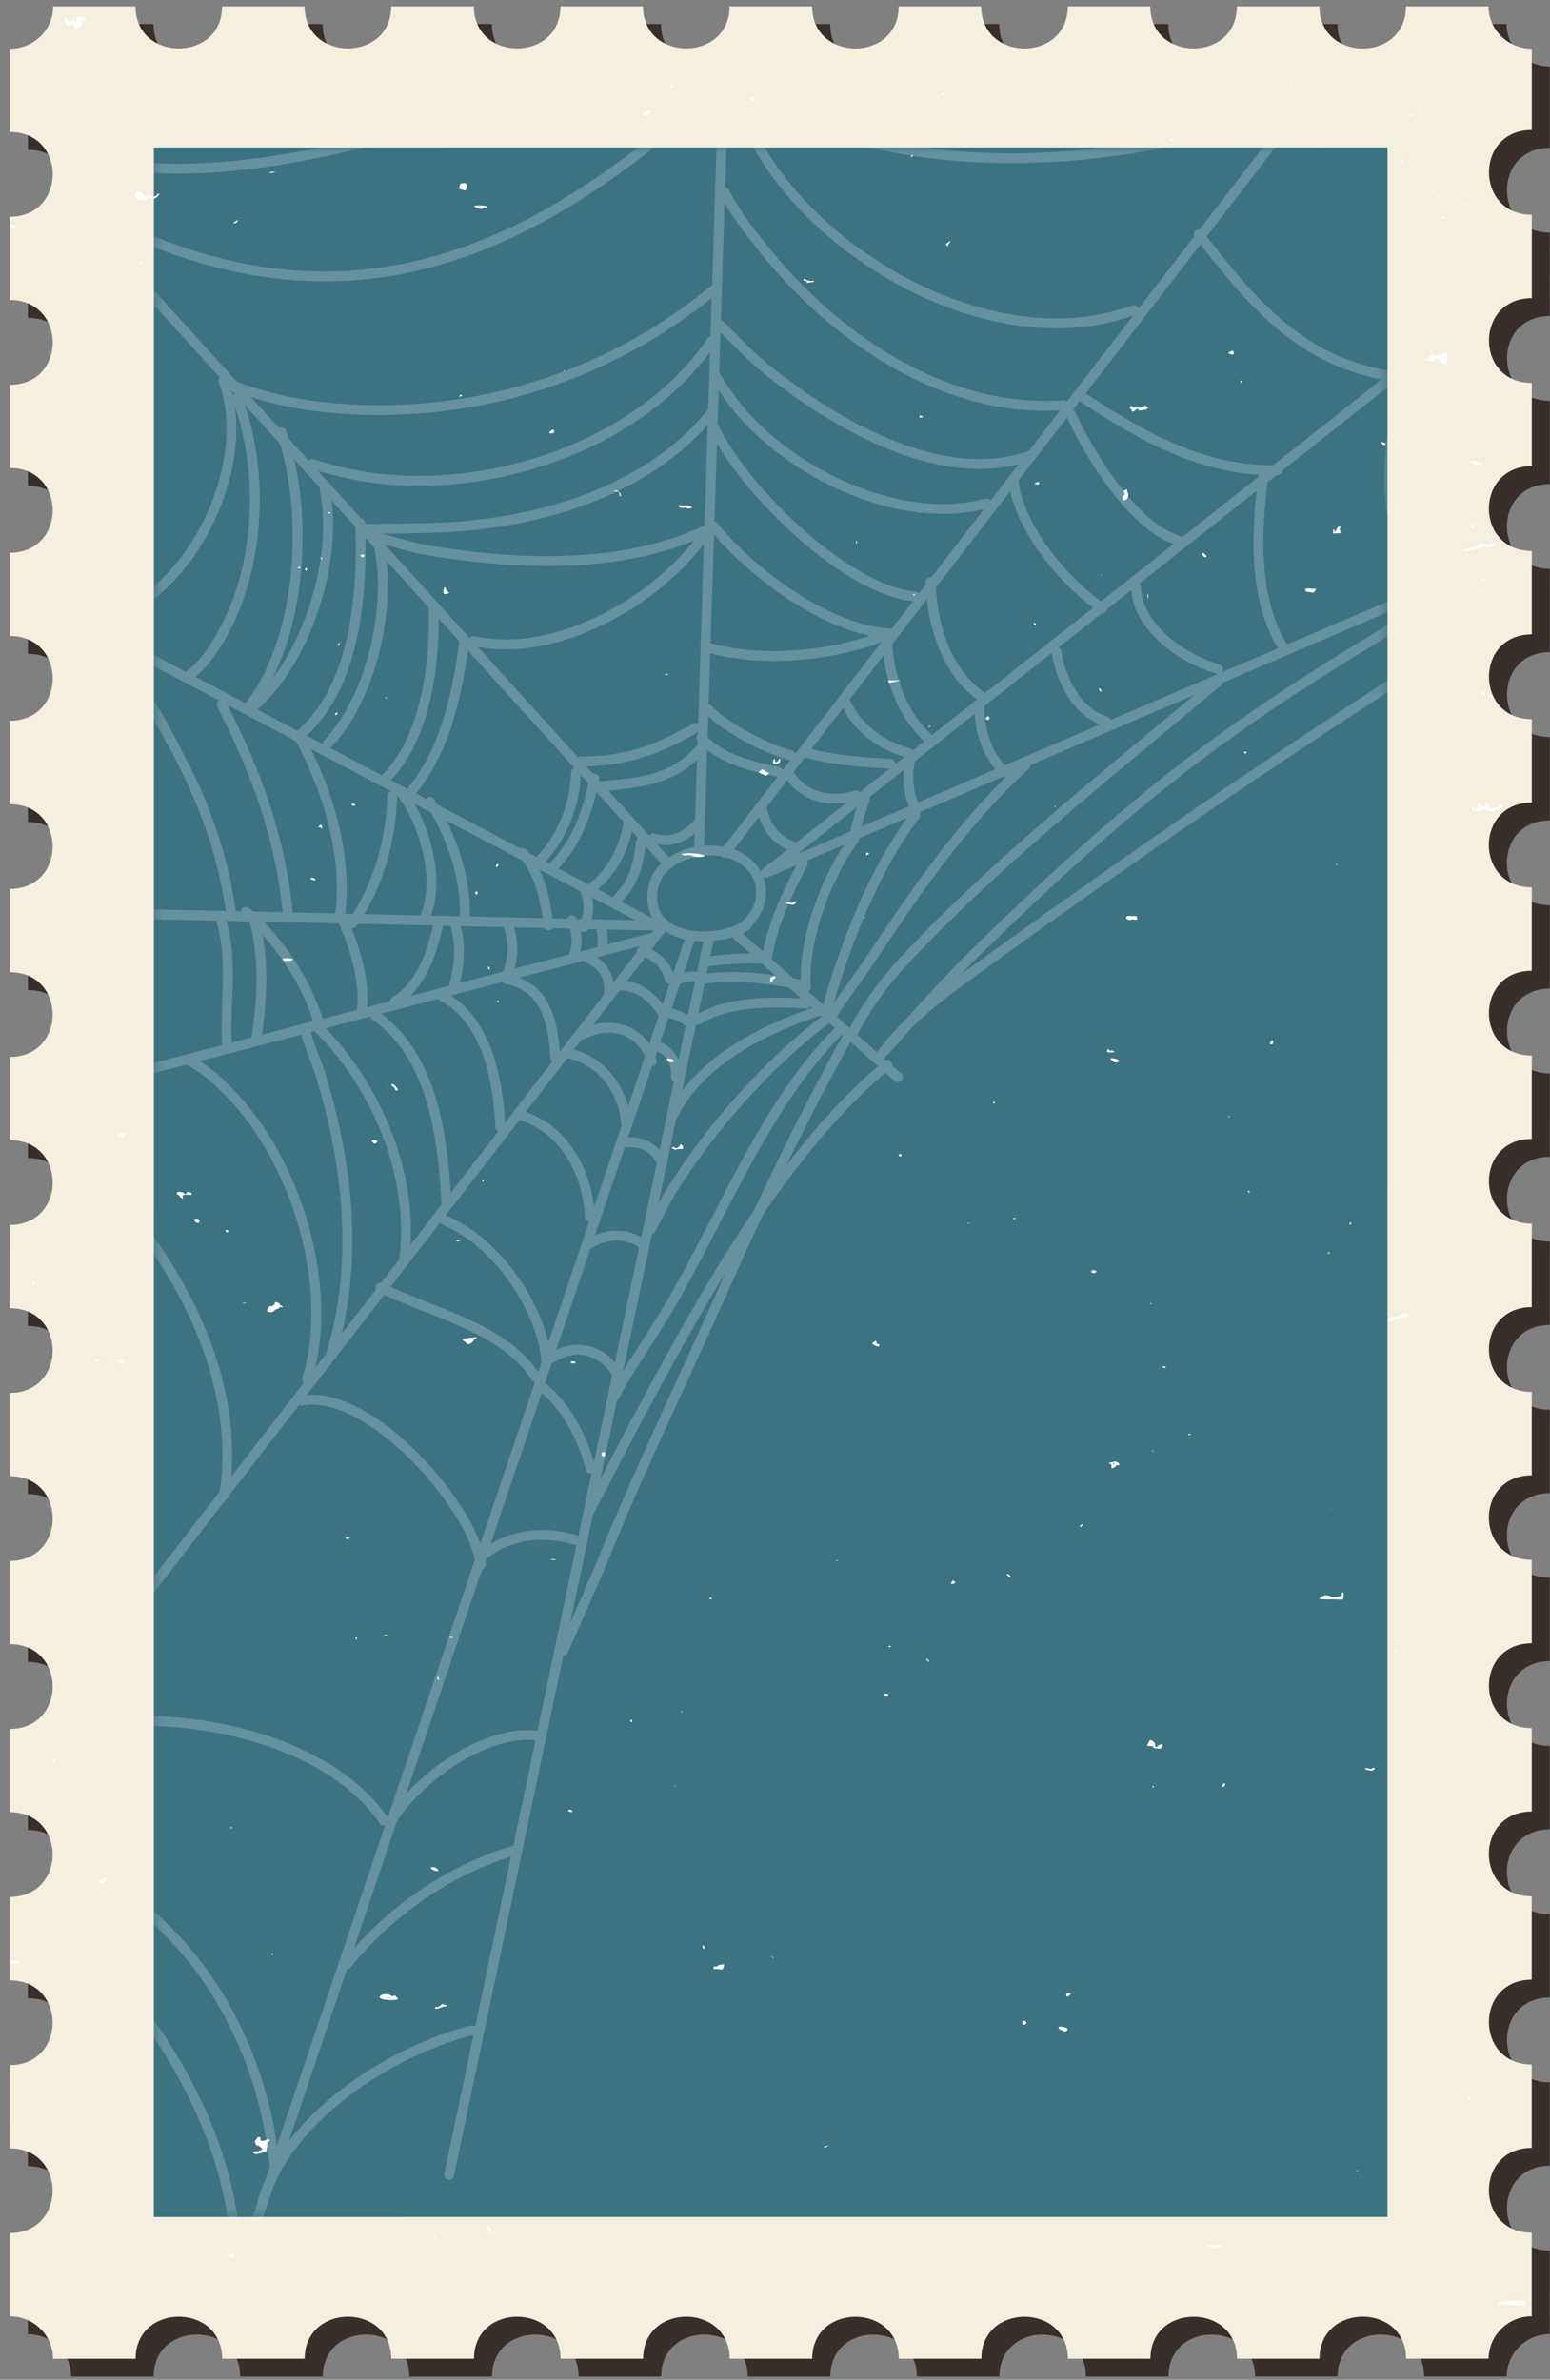 <svg width="157" height="241" viewBox="0 0 157 241" fill="none" xmlns="http://www.w3.org/2000/svg">
<rect x="0" y="0" width="157" height="241" fill="#808080" stroke="none"/>
<path d="M156.976 236.342L156.977 227.915C151.193 227.916 151.193 219.329 156.977 219.329L156.977 210.882C151.193 210.882 151.193 202.296 156.977 202.296L156.978 193.849C151.173 193.849 151.194 185.263 156.978 185.263L156.978 176.816C151.194 176.816 151.195 168.23 156.979 168.23L156.979 159.783C151.195 159.783 151.175 151.217 156.979 151.217L156.98 142.77C151.216 142.77 151.176 134.184 156.98 134.184L156.98 125.737C151.216 125.737 151.176 117.151 156.98 117.151L156.981 108.704C151.197 108.704 151.197 100.118 156.981 100.117L156.981 91.67C151.177 91.671 151.177 83.085 156.982 83.084L156.982 74.637C151.198 74.638 151.198 66.051 156.982 66.051L156.983 57.604C151.178 57.604 151.199 49.018 156.983 49.018L156.983 40.591C151.219 40.591 151.179 32.005 156.983 32.005L156.984 23.558C151.2 23.558 151.18 14.972 156.984 14.972L156.984 6.724C154.569 6.724 152.601 4.776 152.601 2.431L144.239 2.431C144.239 8.135 135.472 8.116 135.472 2.431L127.111 2.432C127.11 8.116 118.343 8.116 118.343 2.432L109.982 2.432C109.982 8.116 101.214 8.117 101.215 2.432L92.853 2.433C92.853 8.117 84.086 8.117 84.086 2.433L75.724 2.433C75.724 8.098 66.957 8.118 66.957 2.434L58.596 2.434C58.595 8.098 49.828 8.119 49.828 2.434L41.447 2.435C41.446 8.119 32.679 8.099 32.679 2.435L24.318 2.435C24.318 8.119 15.55 8.1 15.55 2.435L7.209 2.436C7.209 4.861 5.2 6.729 2.825 6.729L2.825 15.176C8.629 15.176 8.609 23.742 2.825 23.762L2.825 32.189C8.609 32.189 8.629 40.775 2.824 40.775L2.824 49.202C8.608 49.202 8.628 57.768 2.824 57.788L2.823 66.216C8.607 66.215 8.627 74.782 2.823 74.802L2.823 83.249C8.607 83.249 8.606 91.815 2.822 91.835L2.822 100.262C8.606 100.262 8.606 108.828 2.822 108.848L2.822 117.275C8.626 117.275 8.605 125.841 2.821 125.861L2.821 134.288C8.625 134.288 8.605 142.854 2.821 142.875L2.82 151.302C8.625 151.301 8.604 159.868 2.82 159.888L2.82 168.315C8.604 168.315 8.624 176.881 2.82 176.901L2.819 185.328C8.603 185.328 8.603 193.894 2.819 193.914L2.819 202.361C8.603 202.361 8.602 210.927 2.818 210.947L2.818 219.374C8.602 219.374 8.602 227.94 2.818 227.961L2.817 236.388C5.232 236.388 7.201 238.295 7.201 240.681L15.562 240.68C15.563 235.016 24.31 234.996 24.33 240.68L32.691 240.68C32.691 235.015 41.438 234.995 41.459 240.679L49.84 240.679C49.84 234.995 58.587 235.014 58.608 240.679L66.969 240.678C66.969 234.994 75.716 235.014 75.736 240.678L84.098 240.678C84.098 235.013 92.845 235.013 92.865 240.678L101.226 240.677C101.227 235.013 109.974 235.012 109.994 240.677L118.355 240.677C118.355 235.012 127.102 235.012 127.123 240.676L135.484 240.676C135.484 234.992 144.252 235.011 144.251 240.676L152.613 240.675C152.613 238.43 154.48 236.382 156.997 236.382L156.976 236.342Z" fill="#382F2A"/>
<path d="M155.149 234.535L155.149 226.108C149.365 226.108 149.365 217.522 155.149 217.522L155.15 209.075C149.366 209.075 149.366 200.489 155.15 200.489L155.15 192.042C149.346 192.042 149.367 183.456 155.151 183.456L155.151 175.009C149.367 175.009 149.367 166.423 155.151 166.422L155.151 157.975C149.367 157.976 149.347 149.409 155.152 149.409L155.152 140.962C149.388 140.962 149.348 132.376 155.152 132.376L155.153 123.929C149.389 123.929 149.349 115.343 155.153 115.343L155.153 106.896C149.369 106.896 149.369 98.31 155.153 98.31L155.154 89.863C149.349 89.863 149.35 81.277 155.154 81.277L155.154 72.83C149.37 72.83 149.371 64.244 155.155 64.244L155.155 55.797C149.351 55.797 149.371 47.211 155.155 47.211L155.156 38.783C149.392 38.784 149.352 30.198 155.156 30.197L155.156 21.75C149.392 21.751 149.352 13.165 155.156 13.164L155.157 4.936C152.742 4.936 150.773 2.988 150.773 0.643L142.412 0.643C142.412 6.348 133.644 6.328 133.645 0.644L125.283 0.644C125.283 6.328 116.516 6.329 116.516 0.644L108.154 0.645C108.154 6.329 99.387 6.329 99.387 0.645L91.025 0.645C91.025 6.329 82.258 6.33 82.258 0.645L73.897 0.646C73.897 6.31 65.129 6.33 65.129 0.646L56.768 0.646C56.768 6.311 48.001 6.331 48.001 0.647L39.619 0.647C39.619 6.331 30.851 6.312 30.852 0.647L22.49 0.648C22.49 6.332 13.723 6.312 13.723 0.648L5.382 0.648C5.382 3.073 3.372 4.941 0.998 4.941L0.998 13.368C6.802 13.368 6.781 21.934 0.997 21.955L0.997 30.382C6.781 30.381 6.801 38.968 0.997 38.968L0.996 47.395C6.78 47.395 6.8 55.961 0.996 55.981L0.996 64.408C6.78 64.408 6.8 72.974 0.996 72.994L0.995 81.441C6.779 81.441 6.779 90.007 0.995 90.027L0.995 98.454C6.779 98.454 6.778 107.021 0.994 107.041L0.994 115.468C6.798 115.468 6.778 124.034 0.994 124.054L0.993 132.481C6.798 132.481 6.777 141.047 0.993 141.067L0.993 149.494C6.797 149.494 6.777 158.06 0.993 158.08L0.992 166.507C6.776 166.507 6.796 175.073 0.992 175.093L0.992 183.521C6.776 183.52 6.775 192.087 0.991 192.107L0.991 200.554C6.775 200.553 6.775 209.12 0.991 209.14L0.99 217.567C6.774 217.567 6.774 226.133 0.99 226.153L0.99 234.58C3.405 234.58 5.373 236.488 5.373 238.873L13.735 238.873C13.735 233.208 22.482 233.188 22.502 238.872L30.863 238.872C30.864 233.208 39.611 233.188 39.631 238.872L48.013 238.872C48.013 233.187 56.76 233.207 56.78 238.871L65.141 238.871C65.142 233.187 73.889 233.206 73.909 238.871L82.27 238.87C82.27 233.206 91.017 233.206 91.037 238.87L99.399 238.87C99.399 233.205 108.146 233.205 108.166 238.869L116.528 238.869C116.528 233.205 125.275 233.204 125.295 238.869L133.656 238.869C133.657 233.184 142.424 233.204 142.424 238.868L150.785 238.868C150.785 236.622 152.652 234.575 155.169 234.575L155.149 234.535Z" fill="#F5EFDF"/>
<path d="M140.545 14.928L15.59 14.933L15.582 224.517L140.537 224.513L140.545 14.928Z" fill="#3B7381"/>
<g opacity="0.22">
<mask id="mask0_1958_71737" style="mask-type:alpha" maskUnits="userSpaceOnUse" x="15" y="14" width="126" height="211">
<path d="M140.545 14.928L15.59 14.933L15.582 224.517L140.537 224.513L140.545 14.928Z" fill="#3B7381"/>
</mask>
<g mask="url(#mask0_1958_71737)">
<path d="M77.566 88.399L207.475 32.822" stroke="white" stroke-linecap="round" stroke-linejoin="round"/>
<path d="M202.235 -10.215L77.566 88.399" stroke="white" stroke-linecap="round" stroke-linejoin="round"/>
<path d="M160.912 -27.037L73.441 86.376" stroke="white" stroke-linecap="round" stroke-linejoin="round"/>
<path d="M73.751 -6.178L70.823 85.585" stroke="white" stroke-linecap="round" stroke-linejoin="round"/>
<path d="M-5.096 7.363L67.388 87.164" stroke="white" stroke-linecap="round" stroke-linejoin="round"/>
<path d="M-58.825 27.614L66.441 93.737" stroke="white" stroke-linecap="round" stroke-linejoin="round"/>
<path d="M-34.559 121.268L65.913 95.009" stroke="white" stroke-linecap="round" stroke-linejoin="round"/>
<path d="M-25.157 91.683L66.441 93.737" stroke="white" stroke-linecap="round" stroke-linejoin="round"/>
<path d="M-18.579 204.641L67.302 93.63" stroke="white" stroke-linecap="round" stroke-linejoin="round"/>
<path d="M71.809 95.099L45.495 220.233" stroke="white" stroke-linecap="round" stroke-linejoin="round"/>
<path d="M69.787 95.369L21.855 237.181" stroke="white" stroke-linecap="round" stroke-linejoin="round"/>
<path d="M74.691 94.734L90.953 109.097" stroke="white" stroke-linecap="round" stroke-linejoin="round"/>
<path d="M75.638 93.695C72.249 95.823 65.072 95.216 66.177 89.837C67.081 85.493 75.136 84.672 76.815 88.934C77.621 90.979 76.603 93.006 74.829 94.233" stroke="white" stroke-linecap="round" stroke-linejoin="round"/>
<path d="M80.636 85.814C78.773 85.27 77.58 83.887 77.203 82" stroke="white" stroke-linecap="round" stroke-linejoin="round"/>
<path d="M70.588 83.49C69.418 84.834 67.816 85.401 66.171 84.909" stroke="white" stroke-linecap="round" stroke-linejoin="round"/>
<path d="M67.856 99.156C67.502 97.739 66.494 96.729 65.006 96.324" stroke="white" stroke-linecap="round" stroke-linejoin="round"/>
<path d="M60.992 95.999C61.087 95.242 61.04 94.454 60.867 93.681" stroke="white" stroke-linecap="round" stroke-linejoin="round"/>
<path d="M64.9 85.284C64.731 87.528 64.081 89.586 62.466 91.128" stroke="white" stroke-linecap="round" stroke-linejoin="round"/>
<path d="M81.323 87.43C79.747 90.453 78.191 93.663 77.681 97.053" stroke="white" stroke-linecap="round" stroke-linejoin="round"/>
<path d="M61.676 100.599C61.844 99.005 61.083 97.683 59.605 97.041" stroke="white" stroke-linecap="round" stroke-linejoin="round"/>
<path d="M57.923 93.202C58.453 94.242 58.567 95.441 58.205 96.573" stroke="white" stroke-linecap="round" stroke-linejoin="round"/>
<path d="M59.223 90.053C59.745 91.31 59.713 92.662 59.134 93.893" stroke="white" stroke-linecap="round" stroke-linejoin="round"/>
<path d="M63.696 83.097C63.302 85.743 62.091 88.34 59.877 89.972" stroke="white" stroke-linecap="round" stroke-linejoin="round"/>
<path d="M60.198 78.861C59.618 82.024 58.306 85.746 55.821 87.937" stroke="white" stroke-linecap="round" stroke-linejoin="round"/>
<path d="M58.333 78.252C58.284 81.49 56.904 84.888 54.599 87.244" stroke="white" stroke-linecap="round" stroke-linejoin="round"/>
<path d="M70.793 76.01C68.135 79.033 64.557 79.3 60.972 79.61" stroke="white" stroke-linecap="round" stroke-linejoin="round"/>
<path d="M70.45 73.715C66.572 75.959 63.46 77.073 58.829 77.128" stroke="white" stroke-linecap="round" stroke-linejoin="round"/>
<path d="M80.129 76.508C77.532 75.806 73.447 73.659 71.717 71.842" stroke="white" stroke-linecap="round" stroke-linejoin="round"/>
<path d="M78.835 78.17C76.118 77.604 72.94 76.865 71.045 74.699" stroke="white" stroke-linecap="round" stroke-linejoin="round"/>
<path d="M86.291 85.296C83.589 89.039 81.284 95.411 81.639 99.943" stroke="white" stroke-linecap="round" stroke-linejoin="round"/>
<path d="M81.394 99.756C77.97 99.166 74.666 98.605 71.161 99.154" stroke="white" stroke-linecap="round" stroke-linejoin="round"/>
<path d="M77.246 97.101C75.261 97.017 73.364 97.119 71.346 97.433" stroke="white" stroke-linecap="round" stroke-linejoin="round"/>
<path d="M70.915 98.978C70.133 98.76 69.225 98.882 68.537 99.284" stroke="white" stroke-linecap="round" stroke-linejoin="round"/>
<path d="M81.682 101.642C78.172 101.42 73.818 101.35 70.672 103.274" stroke="white" stroke-linecap="round" stroke-linejoin="round"/>
<path d="M69.838 103.591C69.278 103.078 68.453 102.691 67.701 102.585" stroke="white" stroke-linecap="round" stroke-linejoin="round"/>
<path d="M67.02 102.456C66.021 100.819 64.482 99.81 62.871 99.801" stroke="white" stroke-linecap="round" stroke-linejoin="round"/>
<path d="M92.721 82.553C88.707 87.686 85.513 95.81 83.754 102.226" stroke="white" stroke-linecap="round" stroke-linejoin="round"/>
<path d="M83.1 102.307C77.24 104.284 70.837 107.475 68.149 112.957" stroke="white" stroke-linecap="round" stroke-linejoin="round"/>
<path d="M83.874 103.056C77.751 107.709 72.228 113.943 68.173 120.329C67.333 121.654 66.639 123.141 65.905 124.513" stroke="white" stroke-linecap="round" stroke-linejoin="round"/>
<path d="M85.912 104.927C81.074 113.515 76.946 122.343 72.958 131.299C69.265 139.603 65.284 147.79 61.814 156.19C60.277 159.902 58.683 163.541 57.045 167.174" stroke="white" stroke-linecap="round" stroke-linejoin="round"/>
<path d="M84.958 104.413C77.055 112.179 72.43 125.105 66.521 134.41C65.101 136.652 63.363 139.229 62.248 141.384" stroke="white" stroke-linecap="round" stroke-linejoin="round"/>
<path d="M68.457 109.083C68.567 107.742 68.055 106.65 66.905 106.087" stroke="white" stroke-linecap="round" stroke-linejoin="round"/>
<path d="M66.008 107.491C65.161 104.29 61.823 103.246 58.991 104.779" stroke="white" stroke-linecap="round" stroke-linejoin="round"/>
<path d="M63.421 113.779C63.219 110.485 60.885 107.27 57.508 106.665" stroke="white" stroke-linecap="round" stroke-linejoin="round"/>
<path d="M67.101 117.769C66.293 116.212 64.986 115.486 63.263 115.71" stroke="white" stroke-linecap="round" stroke-linejoin="round"/>
<path d="M59.753 123.193C59.536 118.876 57.29 114.48 52.942 113.001" stroke="white" stroke-linecap="round" stroke-linejoin="round"/>
<path d="M65.008 125.917C63.376 124.776 61.229 124.963 59.725 125.956" stroke="white" stroke-linecap="round" stroke-linejoin="round"/>
<path d="M62.304 138.82C60.805 136.569 58.126 136.052 55.936 137.513" stroke="white" stroke-linecap="round" stroke-linejoin="round"/>
<path d="M55.346 138.016C55.008 132.64 50.328 125.742 45.037 123.588" stroke="white" stroke-linecap="round" stroke-linejoin="round"/>
<path d="M56.238 107.04C56.037 103.572 55.318 99.944 51.311 99.164" stroke="white" stroke-linecap="round" stroke-linejoin="round"/>
<path d="M50.684 114.138C50.458 109.57 49.424 103.283 44.736 100.855" stroke="white" stroke-linecap="round" stroke-linejoin="round"/>
<path d="M45.249 122.077C44.835 115.475 44.044 107.062 37.956 102.799" stroke="white" stroke-linecap="round" stroke-linejoin="round"/>
<path d="M51.342 93.406C52.057 95.058 52.098 96.854 51.439 98.498" stroke="white" stroke-linecap="round" stroke-linejoin="round"/>
<path d="M46.047 93.454C46.753 95.572 46.554 97.866 45.929 100.068" stroke="white" stroke-linecap="round" stroke-linejoin="round"/>
<path d="M44.352 93.878C43.607 96.768 42.748 99.675 39.97 101.466" stroke="white" stroke-linecap="round" stroke-linejoin="round"/>
<path d="M55.573 93.718C55.212 90.987 54.714 88.432 52.937 86.392" stroke="white" stroke-linecap="round" stroke-linejoin="round"/>
<path d="M47.073 92.893C47.274 89.134 45.737 84.501 43.561 81.211" stroke="white" stroke-linecap="round" stroke-linejoin="round"/>
<path d="M40.535 80.113C43.012 83.272 44.653 89.091 43.087 92.766" stroke="white" stroke-linecap="round" stroke-linejoin="round"/>
<path d="M103.874 77.501C97.57 83.202 92.719 90.355 88.034 97.369C86.805 99.215 85.436 100.932 84.271 102.798" stroke="white" stroke-linecap="round" stroke-linejoin="round"/>
<path d="M123.344 69.038C112.544 78.155 101.337 86.889 91.615 97.243C89.534 99.457 87.693 102.041 86.32 104.67" stroke="white" stroke-linecap="round" stroke-linejoin="round"/>
<path d="M188.761 40.403C184.599 42.976 180.541 45.694 176.235 48.084C148.74 63.34 123.446 80.349 98.08 98.748C94.852 101.094 91.131 103.979 88.916 107.303" stroke="white" stroke-linecap="round" stroke-linejoin="round"/>
<path d="M89.881 107.818C79.427 116.484 71.414 130.974 65.11 142.687C63.218 146.197 61.414 149.731 59.604 153.22" stroke="white" stroke-linecap="round" stroke-linejoin="round"/>
<path d="M148.318 -10.37C133.553 8.434 104.523 13.502 82.629 4.391C79.572 3.115 76.631 1.812 74.17 -0.411" stroke="white" stroke-linecap="round" stroke-linejoin="round"/>
<path d="M73.697 -3.549C67.196 3.231 58.11 8.021 49.079 10.897C38.407 14.291 25.104 18.032 13.675 16.87C9.005 16.398 4.487 15.08 0.471 12.682" stroke="white" stroke-linecap="round" stroke-linejoin="round"/>
<path d="M15.241 30.362C10.901 42.384 -1.446 48.071 -13.919 47.675C-16.469 47.598 -19.001 47.405 -21.529 47.017" stroke="white" stroke-linecap="round" stroke-linejoin="round"/>
<path d="M22.647 38.565C25.38 46.079 20.738 56.962 14.062 61.135C12.591 62.056 11.274 62.761 9.533 63.027" stroke="white" stroke-linecap="round" stroke-linejoin="round"/>
<path d="M24.004 40.308C26.804 47.505 26.373 57.472 22.501 64.241C21.574 65.858 20.703 67.244 19.154 68.394" stroke="white" stroke-linecap="round" stroke-linejoin="round"/>
<path d="M28.49 43.77C31.358 51.694 30.67 64.771 25.157 71.658" stroke="white" stroke-linecap="round" stroke-linejoin="round"/>
<path d="M32.892 49.598C34.359 56.413 31.067 66.997 25.593 71.61" stroke="white" stroke-linecap="round" stroke-linejoin="round"/>
<path d="M38.338 55.062C39.731 61.281 37.72 70.537 33.204 75.306" stroke="white" stroke-linecap="round" stroke-linejoin="round"/>
<path d="M36.479 52.967C36.75 59.701 36.137 69.522 30.411 74.393" stroke="white" stroke-linecap="round" stroke-linejoin="round"/>
<path d="M47.063 64.796C46.366 69.918 45.214 75.79 41.822 79.946" stroke="white" stroke-linecap="round" stroke-linejoin="round"/>
<path d="M43.913 61.369C44.136 66.848 43.195 74.985 38.835 79.049" stroke="white" stroke-linecap="round" stroke-linejoin="round"/>
<path d="M71.294 54.235C66.78 60.676 56.398 66.824 47.962 64.901" stroke="white" stroke-linecap="round" stroke-linejoin="round"/>
<path d="M71.229 53.814C62.824 57.69 52.129 57.239 43.133 55.693C41.249 55.374 39.457 54.644 37.564 54.313" stroke="white" stroke-linecap="round" stroke-linejoin="round"/>
<path d="M72.084 41.791C65.563 49.914 54.136 53.148 43.898 53.456C41.532 53.525 39.161 53.539 36.801 53.565" stroke="white" stroke-linecap="round" stroke-linejoin="round"/>
<path d="M72.11 34.546C65.159 44.605 51.132 49.731 38.773 48.515C36.349 48.272 33.946 47.717 31.624 46.989" stroke="white" stroke-linecap="round" stroke-linejoin="round"/>
<path d="M72.222 29.418C61.299 38.452 47.011 42.782 32.616 41.214C29.672 40.898 26.847 40.219 24.065 39.231" stroke="white" stroke-linecap="round" stroke-linejoin="round"/>
<path d="M73.058 8.461C57.002 23.122 39.908 32.982 17.864 25.337C14.444 24.151 11.163 22.627 7.894 21.093" stroke="white" stroke-linecap="round" stroke-linejoin="round"/>
<path d="M132.361 9.775C118.242 16.428 96.129 18.584 81.399 12.184C78.954 11.124 76.535 9.796 74.356 8.296" stroke="white" stroke-linecap="round" stroke-linejoin="round"/>
<path d="M114.853 31.394C101.412 36.363 84.038 26.868 77.168 15.409C75.834 13.181 74.876 10.691 73.701 8.378" stroke="white" stroke-linecap="round" stroke-linejoin="round"/>
<path d="M107.702 41.035C95.422 41.913 84.06 33.849 76.905 24.661C75.596 22.979 74.343 21.382 73.393 19.479" stroke="white" stroke-linecap="round" stroke-linejoin="round"/>
<path d="M104.275 46.163C95.334 49.28 84.606 42.965 77.813 37.539C76.088 36.168 74.529 34.506 72.977 32.953" stroke="white" stroke-linecap="round" stroke-linejoin="round"/>
<path d="M99.922 50.977C91.389 53.272 80.82 48.238 75.275 41.957C74.186 40.719 73.231 39.326 72.392 37.917" stroke="white" stroke-linecap="round" stroke-linejoin="round"/>
<path d="M92.731 60.417C85.644 59.811 75.202 49.456 72.307 43.255" stroke="white" stroke-linecap="round" stroke-linejoin="round"/>
<path d="M90.199 64.152C83.911 63.876 76.054 57.997 72.253 53.263" stroke="white" stroke-linecap="round" stroke-linejoin="round"/>
<path d="M89.365 64.469C84.04 66.488 76.931 67.16 71.436 65.498" stroke="white" stroke-linecap="round" stroke-linejoin="round"/>
<path d="M169.185 15.677C159.997 17.663 148.399 17.14 140.71 11.024C138.813 9.52 137.226 7.81 136.163 5.664" stroke="white" stroke-linecap="round" stroke-linejoin="round"/>
<path d="M140.778 38.065C131.571 36.576 126.719 30.501 121.433 23.735" stroke="white" stroke-linecap="round" stroke-linejoin="round"/>
<path d="M129.411 47.612C121.833 47.773 115.619 44.165 109.55 40.166" stroke="white" stroke-linecap="round" stroke-linejoin="round"/>
<path d="M119.681 54.818C115.057 53.777 110.296 46.011 108.503 41.993" stroke="white" stroke-linecap="round" stroke-linejoin="round"/>
<path d="M111.646 61.599C107.391 58.657 103.026 53.041 102.639 48.494" stroke="white" stroke-linecap="round" stroke-linejoin="round"/>
<path d="M99.296 70.433C95.763 67.972 94.33 62.92 94.268 58.951" stroke="white" stroke-linecap="round" stroke-linejoin="round"/>
<path d="M93.978 74.732C91.311 72.284 89.992 68.355 89.882 65.041" stroke="white" stroke-linecap="round" stroke-linejoin="round"/>
<path d="M92.005 76.256C89.261 75.48 86.923 73.816 85.752 71.319" stroke="white" stroke-linecap="round" stroke-linejoin="round"/>
<path d="M90.183 77.346C87.194 77.186 83.78 76.923 81.399 76.133" stroke="white" stroke-linecap="round" stroke-linejoin="round"/>
<path d="M86.685 80.565C84.106 81.342 81.383 80.743 79.968 78.449" stroke="white" stroke-linecap="round" stroke-linejoin="round"/>
<path d="M153.224 56.472C142.104 62.896 130.946 69.271 120.753 77.041C113.136 82.85 105.968 89.482 99.145 96.141C95.798 99.415 92.732 102.858 89.657 106.365" stroke="white" stroke-linecap="round" stroke-linejoin="round"/>
<path d="M144.416 59.52C139.148 53.994 140.674 44.583 142.076 37.9" stroke="white" stroke-linecap="round" stroke-linejoin="round"/>
<path d="M127.961 48.222C127.241 53.742 126.859 60.873 130.145 65.816" stroke="white" stroke-linecap="round" stroke-linejoin="round"/>
<path d="M123.376 67.762C119.65 66.674 115.154 63.438 115.081 59.467" stroke="white" stroke-linecap="round" stroke-linejoin="round"/>
<path d="M112.033 73.048C109.047 72.151 107.459 68.846 107.02 66.028" stroke="white" stroke-linecap="round" stroke-linejoin="round"/>
<path d="M101.781 78.194C99.837 76.456 99.128 73.557 99.21 71.289" stroke="white" stroke-linecap="round" stroke-linejoin="round"/>
<path d="M92.563 81.511C91.967 80.298 91.812 78.193 92.276 76.652" stroke="white" stroke-linecap="round" stroke-linejoin="round"/>
<path d="M87.624 80.871C87.091 82.25 86.685 83.777 86.482 85.062" stroke="white" stroke-linecap="round" stroke-linejoin="round"/>
<path d="M34.462 92.596C35.2 86.699 33.261 80.198 30.516 75.015" stroke="white" stroke-linecap="round" stroke-linejoin="round"/>
<path d="M35.698 93.508C38.312 89.752 39.591 85.146 39.728 80.64" stroke="white" stroke-linecap="round" stroke-linejoin="round"/>
<path d="M29.166 92.644C28.447 85.001 26.013 78.246 22.458 71.365" stroke="white" stroke-linecap="round" stroke-linejoin="round"/>
<path d="M23.354 92.109C21.787 81.276 16.714 73.879 11.326 64.711" stroke="white" stroke-linecap="round" stroke-linejoin="round"/>
<path d="M34.799 93.403C36.078 96.177 37.073 99.93 36.606 102.534" stroke="white" stroke-linecap="round" stroke-linejoin="round"/>
<path d="M32.395 103.928C31.221 99.683 28.313 95.259 24.925 92.33" stroke="white" stroke-linecap="round" stroke-linejoin="round"/>
<path d="M23.004 105.994C22.712 101.655 23.665 97.601 22.432 93.293" stroke="white" stroke-linecap="round" stroke-linejoin="round"/>
<path d="M25.971 105.184C26.589 101.028 26.809 96.979 25.682 92.881" stroke="white" stroke-linecap="round" stroke-linejoin="round"/>
<path d="M12.615 108.82C14.586 104.105 15.771 97.685 13.767 92.922" stroke="white" stroke-linecap="round" stroke-linejoin="round"/>
<path d="M47.797 205.613C39.472 207.721 29.023 214.499 26.573 223.032" stroke="white" stroke-linecap="round" stroke-linejoin="round"/>
<path d="M23.747 230.621C25.001 217.201 13.886 198.395 1.007 192.299C-1.7 191.018 -4.579 190.645 -7.556 190.802" stroke="white" stroke-linecap="round" stroke-linejoin="round"/>
<path d="M38.892 184.406C33.376 176.306 19.986 173.447 10.661 174.481C8.257 174.74 5.916 175.105 3.666 175.95" stroke="white" stroke-linecap="round" stroke-linejoin="round"/>
<path d="M22.717 151.368C24.713 138.529 16.673 124.963 6.915 116.483C4.815 114.658 2.812 113.02 0.095 112.128" stroke="white" stroke-linecap="round" stroke-linejoin="round"/>
<path d="M31.108 139.645C33.936 130.438 30.062 117.479 23.093 110.499C21.827 109.236 20.662 108.139 19.013 107.354" stroke="white" stroke-linecap="round" stroke-linejoin="round"/>
<path d="M33.58 136.986C36.348 127.88 35.249 117.883 32.47 108.854C31.976 107.233 31.205 105.735 30.879 104.127" stroke="white" stroke-linecap="round" stroke-linejoin="round"/>
<path d="M40.961 127.313C41.995 118.994 38.042 109.648 31.93 103.787" stroke="white" stroke-linecap="round" stroke-linejoin="round"/>
<path d="M54.234 139.433C51.073 134.398 43.416 132.877 38.545 130.381" stroke="white" stroke-linecap="round" stroke-linejoin="round"/>
<path d="M59.818 148.725C59.08 145.713 57.21 142.01 54.583 140.241" stroke="white" stroke-linecap="round" stroke-linejoin="round"/>
<path d="M58.25 155.949C54.85 154.951 51.422 155.424 48.794 157.594" stroke="white" stroke-linecap="round" stroke-linejoin="round"/>
<path d="M48.696 158.459C47.997 152.598 37.422 140.543 30.562 141.847" stroke="white" stroke-linecap="round" stroke-linejoin="round"/>
<path d="M39.573 184.534C42.032 180.278 49.265 174.947 54.593 175.793" stroke="white" stroke-linecap="round" stroke-linejoin="round"/>
<path d="M52.13 187.384C45.377 189.376 39.421 193.639 35.113 198.937" stroke="white" stroke-linecap="round" stroke-linejoin="round"/>
<path d="M27.845 219.673C26.609 205.761 18.185 191.881 3.709 187.6C1.186 186.855 -1.421 186.466 -4.038 186.316" stroke="white" stroke-linecap="round" stroke-linejoin="round"/>
</g>
</g>
<path d="M116.694 132.06C116.491 132.06 116.471 132.001 116.471 132.001C116.511 131.961 116.694 132.001 116.694 132.06ZM149.369 47.132C149.592 47.072 149.694 47.032 149.856 47.052C150.059 47.052 150.079 47.052 150.059 46.913C149.998 46.893 149.937 46.853 149.876 46.814C149.816 46.774 149.714 46.734 149.592 46.694C149.43 46.694 149.308 46.694 149.268 46.675C149.186 46.635 149.105 46.635 148.923 46.873C149.166 46.834 149.43 46.992 149.369 47.132ZM148.375 20.777C148.68 20.995 148.862 20.856 148.68 20.777C148.598 20.737 148.558 20.737 148.375 20.777ZM149.065 53.432C149.227 53.512 149.349 53.472 149.349 53.353C149.349 53.233 149.186 53.094 149.085 53.094C148.983 53.094 148.963 53.373 149.065 53.432ZM116.835 146.908C116.835 146.908 116.633 146.927 116.673 146.967C116.714 147.007 116.896 147.007 116.835 146.908ZM68.393 180.935C68.393 180.935 68.433 180.896 68.372 180.816C68.311 180.876 68.311 180.935 68.393 180.935ZM67.909 8.634C67.808 8.734 67.828 8.793 67.97 8.893C68.295 8.694 68.071 8.456 67.909 8.634ZM67.603 107.396C67.684 107.555 68.09 107.634 68.211 107.515C68.313 107.416 68.232 107.316 67.988 107.237C67.623 107.138 67.481 107.197 67.603 107.396ZM63.847 174.317C64.009 174.496 64.111 174.337 63.969 174.138C63.806 174.198 63.806 174.257 63.847 174.317ZM69.491 51.426C69.491 51.426 69.653 51.546 69.856 51.486C70.141 51.407 70.12 51.407 70.039 51.287C69.958 51.188 69.41 51.168 69.126 51.228C69.085 51.148 68.76 51.128 68.76 51.208C68.76 51.407 68.923 51.486 69.207 51.426C69.369 51.407 69.491 51.426 69.491 51.426ZM69.103 173.383C69.103 173.383 69.083 173.263 69.001 173.263C68.941 173.363 69.062 173.403 69.103 173.383ZM71.863 161.914C72.147 162.014 72.127 161.934 72.046 161.815C71.884 161.775 71.843 161.815 71.863 161.914ZM48.12 90.522C48.344 90.701 48.465 90.462 48.324 90.264C48.1 90.323 48.12 90.442 48.12 90.522ZM61.006 147.445C61.148 147.525 61.25 147.505 61.29 147.366C61.351 147.187 61.25 147.028 61.108 147.048C60.945 147.048 60.864 147.366 60.986 147.445L61.006 147.445ZM62.348 49.777C62.591 49.737 62.754 49.856 62.733 50.035C62.713 50.154 62.794 50.234 62.936 50.274C62.895 50.214 62.875 50.154 62.855 50.055C62.855 49.916 62.55 49.658 62.429 49.658C62.063 49.757 62.124 49.797 62.348 49.757L62.348 49.777ZM57.193 37.593C57.193 37.593 57.173 37.494 57.092 37.454C57.092 37.613 57.173 37.633 57.193 37.593ZM48.952 119.679C49.033 119.56 48.952 119.52 48.891 119.501C48.81 119.62 48.891 119.66 48.952 119.679ZM57.535 183.4C57.758 183.519 57.88 183.539 57.982 183.48C57.961 183.261 57.576 183.182 57.535 183.4ZM94.085 168.234C94.085 168.234 94.004 167.996 93.822 167.956C93.984 168.314 94.024 168.334 94.085 168.234ZM58.043 137.865C57.78 137.865 57.719 138.004 57.942 138.064C58.104 138.064 58.206 138.064 58.287 138.064C58.287 137.885 58.206 137.865 58.043 137.885L58.043 137.865ZM69.165 116.161C69.165 115.962 68.922 115.803 68.861 115.982C68.739 116.28 68.333 116.4 68.292 116.141C67.988 116.221 67.988 116.241 68.231 116.36C68.394 116.459 68.475 116.459 68.495 116.419C68.495 116.38 68.658 116.34 68.861 116.36C69.185 116.36 69.185 116.36 69.185 116.181L69.165 116.161ZM90.026 166.724C90.006 166.843 90.026 166.863 90.25 166.764C90.128 166.605 90.047 166.664 90.026 166.724ZM90.739 68.996C90.739 68.996 90.881 68.956 91.185 68.916C91.185 68.877 90.84 68.857 90.8 68.916C90.597 68.916 90.455 68.897 90.353 68.897C90.231 68.897 90.069 68.897 89.968 68.897C89.968 69.155 90.11 69.155 90.191 69.135C90.272 69.115 90.434 69.095 90.516 69.075C90.617 69.075 90.739 69.016 90.739 69.016L90.739 68.996ZM88.769 135.937C88.769 135.738 88.708 135.738 88.505 135.917C88.444 135.977 88.363 135.996 88.302 136.036C88.566 136.275 88.627 136.275 88.749 136.314C88.891 136.374 88.951 136.374 89.033 136.314C89.154 136.215 89.094 136.116 88.931 136.116C88.83 136.116 88.789 136.076 88.789 135.957L88.769 135.937ZM87.775 86.387C87.593 86.626 87.857 86.626 87.958 86.526C88.1 86.407 87.958 86.288 87.775 86.387ZM92.384 15.69C92.384 15.69 92.262 15.809 92.282 15.988C92.526 15.729 92.505 15.67 92.384 15.69ZM94.169 51.625L94.067 51.565C94.108 51.664 94.148 51.704 94.169 51.625ZM93.398 42.263C93.52 42.224 93.52 42.224 93.256 42.065C92.951 42.263 93.154 42.343 93.398 42.263ZM92.667 60.27C92.667 60.151 92.586 60.151 92.525 60.191C92.403 60.29 92.484 60.31 92.667 60.27ZM78.541 98.949C78.481 98.849 78.379 98.809 78.338 98.869C78.257 98.969 78.115 98.988 78.054 98.929C77.973 99.465 78.054 99.485 78.156 99.525C78.257 99.267 78.318 99.147 78.379 99.167C78.44 99.187 78.562 99.028 78.521 98.949L78.541 98.949ZM87.593 92.946C87.593 92.946 87.532 92.886 87.451 92.886C87.532 93.025 87.593 93.025 87.593 92.946ZM78.012 198.147C78.194 198.147 78.316 198.227 78.316 198.326C78.438 198.306 78.377 198.267 78.255 198.187C78.255 198.187 78.174 198.128 78.012 198.128L78.012 198.147ZM77.284 77.92C77.141 77.92 76.878 78.119 76.857 78.219C76.857 78.219 76.979 78.318 77.121 78.358C77.263 78.397 77.405 78.457 77.426 78.497C77.466 78.576 77.507 78.576 77.71 78.497C77.913 78.417 77.933 78.199 77.71 78.199C77.629 78.199 77.527 78.139 77.466 78.059C77.426 77.98 77.324 77.92 77.243 77.92L77.284 77.92ZM78.948 76.827C78.846 77.085 78.623 77.245 78.542 77.165C78.501 76.708 78.339 76.847 78.298 77.125C78.285 77.297 78.359 77.384 78.522 77.384C78.664 77.384 78.806 77.344 78.907 77.264C79.069 77.105 79.09 76.807 78.948 76.807L78.948 76.827ZM86.782 55.023C86.863 54.864 86.782 54.805 86.741 54.785C86.66 54.944 86.721 55.004 86.782 55.023ZM75.783 9.906C76.148 9.946 76.189 9.946 76.189 10.045C76.189 10.165 76.311 10.204 76.392 10.105C76.433 9.807 75.864 9.767 75.783 9.906ZM80.145 91.436C79.8 91.356 79.617 91.356 79.617 91.436C79.617 91.515 80.145 91.654 80.348 91.615C80.53 91.595 80.652 91.456 80.591 91.336C80.551 91.257 80.53 91.257 80.348 91.376C80.206 91.475 80.185 91.475 80.145 91.416L80.145 91.436ZM49.299 20.858C49.299 20.858 49.177 20.898 49.076 20.858C48.995 20.819 48.873 20.799 48.812 20.819C48.325 20.779 48.102 20.819 48 20.918C48.467 21.137 48.792 21.196 48.853 21.137C48.873 21.097 48.995 21.057 49.096 21.037C49.401 21.077 49.421 21.037 49.299 20.898L49.299 20.858ZM27.235 216.871C27.337 216.871 27.357 216.871 27.195 216.593C26.728 216.871 26.383 216.832 26.383 216.732C26.383 216.414 26.383 216.414 26.261 216.414C26.119 216.414 25.997 216.514 25.997 216.613C25.815 216.812 25.794 216.832 25.855 217.05C25.896 217.209 26.078 217.328 26.241 217.328C26.626 217.607 26.606 217.746 26.444 217.746C26.119 217.885 25.997 217.885 25.875 217.885C25.591 217.885 25.571 217.905 25.652 218.024C25.713 218.123 26.018 218.183 26.139 218.123C27.012 217.925 27.073 217.805 27.032 217.646C26.992 217.547 27.012 217.507 27.073 217.428C27.073 217.229 27.073 217.15 27.073 217.03C27.113 216.871 27.113 216.851 27.235 216.851L27.235 216.871ZM27.662 197.91C27.662 197.91 27.581 197.811 27.52 197.811C27.499 198.009 27.702 198.029 27.662 197.91ZM27.929 17.44C27.523 17.341 27.3 17.44 27.3 17.5C27.3 17.54 27.503 17.5 27.929 17.44ZM24.883 131.923C24.883 131.923 24.68 131.923 24.578 132.003C24.781 132.003 24.923 131.983 24.883 131.923ZM29.693 97.141C29.693 97.141 29.247 97.002 28.902 97.042C28.557 97.081 28.516 97.161 28.76 97.26C29.044 97.379 29.673 97.3 29.673 97.141L29.693 97.141ZM32.617 56.694C32.657 56.575 32.617 56.456 32.495 56.456C32.454 56.456 32.434 56.495 32.617 56.694ZM28.069 132.579C28.069 132.579 28.252 132.519 28.292 132.44C28.373 132.321 28.394 132.321 28.515 132.4C28.718 132.4 28.658 132.321 28.536 132.261C28.414 132.201 28.333 132.102 28.333 132.102C28.333 131.983 27.988 131.804 27.886 131.883C27.785 132.162 27.521 132.36 27.44 132.261C27.156 132.261 27.014 132.738 27.075 132.818C27.48 132.937 27.602 132.897 27.744 132.758C27.846 132.659 27.988 132.579 28.069 132.559L28.069 132.579ZM30.445 57.43C30.445 57.43 30.141 57.43 30.12 57.489C30.283 57.628 30.506 57.489 30.445 57.43ZM22.874 124.669C22.874 124.867 23.117 124.848 23.138 124.629C22.854 124.51 22.793 124.569 22.874 124.669ZM12.28 137.866C12.158 137.707 12.037 137.747 11.935 137.727C12.016 137.966 12.118 138.025 12.118 138.025C12.463 137.966 12.564 137.926 12.584 137.866C12.625 137.767 12.382 137.767 12.28 137.866ZM11.49 82.115C11.51 82.016 11.49 81.996 11.287 81.996C11.287 82.096 11.348 82.096 11.49 82.115ZM12.118 114.85C11.935 114.95 11.895 115.049 12.017 115.029C12.24 115.228 12.585 115.109 12.646 114.91C12.727 114.711 12.423 114.672 12.118 114.85ZM23.502 185.11C23.502 185.11 23.502 184.971 23.38 185.031C23.36 185.21 23.461 185.21 23.502 185.11ZM33.489 51.944C33.489 51.944 33.307 51.825 33.185 51.864C33.225 52.023 33.489 52.023 33.489 51.944ZM23.46 228.578C23.609 228.578 23.677 228.525 23.663 228.419C23.663 228.28 23.643 228.26 23.521 228.24C23.44 228.359 23.359 228.34 23.054 228.22C23.176 228.538 23.217 228.578 23.46 228.578ZM24.134 22.27C23.749 22.449 23.607 22.548 23.667 22.608C23.728 22.667 24.012 22.568 24.134 22.27ZM46.233 125.662C46.131 125.722 46.273 125.781 46.598 125.662C46.537 125.602 46.314 125.602 46.233 125.662ZM44.099 226.511C44.099 226.511 43.815 226.729 43.917 226.848C44.018 226.848 44.16 226.59 44.099 226.511ZM44.527 170.084C44.405 169.945 44.385 169.885 44.385 169.746C44.182 169.985 44.385 170.203 44.527 170.084ZM44.936 7.065C44.875 7.204 44.895 7.263 44.936 7.283C44.997 7.124 44.936 7.065 44.936 7.065ZM45.118 59.536C45.036 59.318 44.915 59.675 44.915 59.854C44.915 60.212 45.016 60.272 45.523 60.033C45.321 59.934 45.158 59.695 45.118 59.536ZM44.465 203.375C44.79 203.256 45.013 203.157 45.176 203.197C45.297 203.057 45.196 203.018 45.135 203.038C45.054 203.038 44.912 202.998 44.81 202.938C44.323 203.316 44.283 203.316 44.181 203.216C44.019 203.296 44.059 203.375 44.12 203.435C44.222 203.435 44.343 203.415 44.465 203.395L44.465 203.375ZM46.762 39.959C46.762 39.959 46.498 40.018 46.498 40.138C46.742 40.217 46.823 40.058 46.762 39.959ZM33.996 72.436C34.26 72.277 34.24 72.137 34.098 72.177C33.915 72.217 33.935 72.396 33.996 72.436ZM47.31 18.791C47.31 18.632 47.209 18.553 47.006 18.553C46.722 18.553 46.661 18.573 46.6 18.712C46.498 18.95 46.519 19.229 46.661 19.169C46.722 19.169 46.843 19.169 46.925 19.248C47.128 19.387 47.31 19.169 47.331 18.791L47.31 18.791ZM43.897 189.383C44.263 189.522 44.364 189.502 44.425 189.423C44.202 189.145 44.039 189.085 43.796 189.085C43.552 189.085 43.593 189.224 43.897 189.383ZM39.049 70.627C39.049 70.627 39.049 70.726 39.131 70.746C39.191 70.607 39.131 70.587 39.049 70.627ZM39.312 109.782C39.312 109.782 39.292 109.762 39.191 109.782C39.211 109.821 39.292 109.801 39.312 109.782ZM45.907 165.811C45.907 165.811 45.623 165.751 45.521 165.791C45.623 165.91 45.826 165.89 45.907 165.811ZM34.26 65.439C34.463 65.121 34.443 65.121 34.341 65.121C34.199 65.28 34.219 65.38 34.26 65.439ZM45.5 201.905C45.5 201.905 45.541 201.845 45.419 201.845C45.419 201.845 45.46 201.885 45.5 201.905ZM39.86 110.06C39.86 110.06 39.982 110.179 39.982 110.259C39.982 110.418 40.307 110.537 40.307 110.378C40.307 110.239 39.901 109.801 39.779 109.782C39.576 109.782 39.637 109.98 39.86 110.06ZM39.23 165.592C39.23 165.592 38.987 165.493 38.905 165.592C39.027 165.652 39.25 165.652 39.23 165.592ZM135.366 53.572C135.366 53.671 135.285 53.87 135.244 53.87C135.122 53.492 135.001 53.631 135.041 53.691C135.082 53.79 134.98 53.929 135.041 54.029C135.163 54.029 135.305 54.009 135.366 54.009C135.427 54.009 135.528 54.009 135.61 54.009C135.752 54.009 135.752 54.009 135.792 53.85C135.63 53.532 135.731 53.413 135.833 53.313C135.528 53.293 135.407 53.452 135.407 53.592L135.366 53.572ZM146.548 36.617C146.548 36.617 146.67 35.803 146.589 35.743C146.488 35.663 146.122 35.763 146.021 35.902C145.777 35.902 145.716 35.942 145.635 36.021C145.513 36.16 145.392 36.18 145.412 36.041C145.412 35.922 145.229 35.882 145.047 35.981C144.864 35.902 144.763 35.981 144.641 36.26C144.58 36.359 144.56 36.379 144.438 36.379C144.296 36.498 144.56 36.558 144.681 36.518C144.722 36.518 144.823 36.518 144.884 36.558C145.047 36.637 145.168 36.637 145.189 36.558C145.432 36.319 145.635 36.3 145.676 36.379C146.041 36.757 146.082 36.796 146.264 36.916C146.427 37.015 146.467 37.015 146.467 36.856C146.467 36.796 146.508 36.717 146.548 36.677L146.548 36.617ZM146.261 209.714C146.261 209.714 146.281 209.793 146.443 209.753C146.423 209.634 146.301 209.614 146.261 209.714ZM144.417 84.041C144.417 84.041 144.335 83.941 144.275 84.001C144.234 84.061 144.417 84.2 144.417 84.041ZM145.067 19.147C144.925 19.107 144.885 19.147 145.067 19.445C145.189 19.445 145.189 19.187 145.067 19.147ZM148.737 212.556C148.737 212.695 148.838 212.635 148.919 212.456C148.98 212.317 148.98 212.278 148.919 212.238C148.838 212.198 148.757 212.317 148.737 212.556ZM150.424 58.58C150.343 58.401 150.242 58.58 150.262 58.818C150.424 58.759 150.444 58.639 150.424 58.58ZM146.326 22.168C146.305 21.949 146.143 21.83 146.123 22.009C146.123 22.128 146.224 22.367 146.326 22.168ZM150.079 70.306C150.221 70.466 150.404 70.426 150.404 70.247C150.404 70.167 150.383 70.108 150.262 70.088C150.14 69.989 149.977 70.187 150.099 70.306L150.079 70.306ZM142.977 11.654C142.977 11.654 142.795 11.614 142.734 11.654C142.652 11.694 142.713 11.714 142.937 11.753C143.2 11.793 143.282 11.793 143.322 11.654C143.2 11.674 143.038 11.674 142.977 11.654ZM141.171 27.157C141.171 27.038 141.13 27.038 141.09 27.077C141.049 27.137 141.09 27.177 141.171 27.157ZM144.011 79.43L143.909 79.35C143.909 79.41 143.95 79.469 144.011 79.43ZM136.866 123.812C136.765 123.812 136.684 123.871 136.684 123.931C136.684 124.05 136.866 124.09 136.866 123.812ZM137.514 219.87C137.514 219.87 137.514 219.711 137.412 219.791C137.433 219.93 137.493 219.91 137.514 219.87ZM142.186 16.285C142.186 16.285 141.983 16.245 141.922 16.205C141.881 16.504 141.983 16.523 142.186 16.285ZM143.298 189.6C143.298 189.6 143.197 189.54 143.197 189.659C143.278 189.699 143.339 189.659 143.298 189.6ZM150.242 55.082C150.14 55.002 149.937 55.002 149.815 55.062C149.734 55.161 149.45 55.36 149.227 55.36C149.085 55.4 148.983 55.44 148.922 55.499C148.841 55.579 148.74 55.618 148.638 55.599C148.496 55.559 148.273 55.678 148.273 55.778C148.273 55.837 148.456 55.837 148.537 55.778C148.537 55.778 148.72 55.738 148.882 55.738C149.044 55.738 149.308 55.698 149.491 55.638C149.755 55.539 150.12 55.459 150.952 55.36C151.195 55.32 151.561 55.082 151.5 54.982C150.85 55.082 150.302 55.142 150.262 55.082L150.242 55.082ZM151.114 70.545C151.114 70.446 150.931 70.346 150.87 70.446C150.931 70.664 151.094 70.664 151.114 70.545ZM10.29 190.417C10.026 190.417 10.006 190.457 10.128 190.696C10.371 190.835 10.595 190.636 10.595 190.556C10.696 190.457 10.716 190.378 10.716 190.298C10.716 190.199 10.655 190.119 10.595 190.119C10.534 190.397 10.513 190.417 10.29 190.417ZM98.226 123.892C98.226 123.892 98.165 123.813 97.962 123.892C98.145 123.952 98.226 123.892 98.226 123.892ZM111.297 69.731C111.419 70.109 111.581 70.128 111.54 69.93C111.5 69.751 111.419 69.731 111.297 69.731ZM135.487 87.559C135.446 87.459 135.325 87.559 135.325 87.559C135.325 87.618 135.487 87.618 135.487 87.559ZM110.524 128.861C110.524 128.861 110.687 128.92 110.849 128.94C111.072 128.801 111.072 128.781 110.971 128.682C110.829 128.543 110.484 128.682 110.524 128.861ZM109.428 154.659C109.428 154.659 109.753 154.421 109.692 154.381C109.631 154.321 109.306 154.5 109.428 154.659ZM111.581 58.342C111.581 58.342 111.622 58.203 111.561 58.203C111.5 58.283 111.581 58.342 111.581 58.342ZM112.432 148.239C112.229 148.2 112.29 148.12 112.553 148.1C112.675 148.1 112.817 148.041 112.817 148.041C112.959 147.941 113.365 148.14 113.365 148.279C113.365 148.418 113.325 148.418 113.061 148.359C113 148.518 112.939 148.617 112.817 148.617C112.756 148.617 112.695 148.677 112.695 148.677C112.635 148.776 112.574 148.677 112.574 148.478C112.574 148.319 112.574 148.279 112.452 148.259L112.432 148.239ZM112.716 148.239C112.716 148.239 112.756 148.299 112.797 148.319C112.838 148.319 112.878 148.259 112.878 148.259C112.878 148.259 112.838 148.2 112.797 148.18C112.756 148.18 112.716 148.239 112.716 148.239ZM112.859 106.501C112.656 106.342 112.575 106.342 112.514 106.441C112.27 106.322 112.209 106.202 112.209 106.202C112.067 106.56 112.067 106.56 112.493 106.58C112.798 106.58 112.92 106.58 112.879 106.501L112.859 106.501ZM115.316 41.567C115.62 41.567 115.721 41.527 115.884 41.508C116.371 41.448 116.411 41.17 115.924 41.09C115.843 41.329 114.889 41.349 114.707 41.17C114.585 41.05 114.585 41.05 114.484 41.19C114.402 41.309 114.402 41.349 114.524 41.408C114.585 41.448 114.646 41.527 114.646 41.587C114.646 41.746 114.849 41.706 115.011 41.527C115.174 41.349 115.376 41.368 115.316 41.567ZM113.143 107.276C113.143 107.276 112.879 107.137 112.473 107.176C112.554 107.395 112.717 107.455 112.777 107.514C112.838 107.574 112.94 107.594 112.98 107.594C113.204 107.594 113.427 107.494 113.407 107.455C113.407 107.455 113.346 107.395 113.143 107.276ZM106.933 81.656C106.832 81.597 106.812 81.617 106.832 81.676C106.852 81.776 106.933 81.756 106.933 81.656ZM95.651 9.588C95.753 9.469 95.631 9.409 95.428 9.469C95.326 9.667 95.59 9.667 95.651 9.588ZM96.5 160.105C96.297 160.304 96.297 160.344 96.44 160.443C96.642 160.364 96.683 160.344 96.825 160.244C96.724 160.244 96.561 160.125 96.622 160.085C96.622 159.946 96.5 160.085 96.5 160.085L96.5 160.105ZM95.996 24.932C95.996 24.932 96.057 24.733 96.138 24.634C96.26 24.494 96.26 24.455 96.178 24.395C96.077 24.514 96.016 24.594 95.955 24.614C95.773 24.673 95.732 24.812 96.016 24.932L95.996 24.932ZM102.894 123.395C102.894 123.395 102.792 123.296 102.63 123.375C102.63 123.514 102.894 123.455 102.894 123.395ZM94.148 73.488C94.148 73.488 94.026 73.567 94.047 73.647C94.229 73.647 94.25 73.468 94.148 73.488ZM101.96 159.41C101.96 159.41 102 159.509 102.081 159.569C102.264 159.728 102.345 159.747 102.345 159.608C102.345 159.509 102.02 159.35 101.96 159.41ZM111.094 40.593C111.094 40.593 110.993 40.534 111.034 40.653L111.094 40.593ZM126.435 120.731C126.598 120.831 126.618 120.652 126.537 120.612C126.455 120.552 126.395 120.632 126.435 120.731ZM128.808 180.636C128.808 180.636 128.687 180.636 128.585 180.616C128.585 180.616 128.666 180.656 128.808 180.636ZM128.142 12.429C128.142 12.429 128.142 12.27 128.041 12.27C127.98 12.469 128.041 12.489 128.142 12.429ZM130.862 8.832C130.862 8.832 130.679 8.931 130.638 8.951C130.922 9.031 131.004 8.951 130.862 8.832ZM114.625 93.124C114.625 93.124 114.746 93.124 114.848 93.124C115.091 93.184 115.152 93.164 115.172 93.005C115.213 92.866 115.132 92.767 114.99 92.767C114.706 92.767 114.604 92.767 114.422 92.767C114.178 92.747 114.158 92.767 114.097 92.846C114.016 92.965 114.036 93.065 114.158 93.065C114.381 93.224 114.523 93.204 114.625 93.105L114.625 93.124ZM134.816 152.79C134.816 152.79 134.735 152.77 134.755 152.87C134.796 152.85 134.816 152.79 134.816 152.79ZM134.674 126.813C134.674 126.813 134.472 126.853 134.472 126.932C134.634 126.992 134.735 126.873 134.674 126.813ZM132.22 59.733C132.22 59.892 132.281 59.912 132.444 59.932C132.565 59.932 132.748 59.972 132.87 59.991C133.032 60.011 133.093 59.991 133.134 59.932C133.174 59.872 133.255 59.832 133.296 59.614C133.073 59.634 133.012 59.634 132.565 59.594C132.322 59.567 132.207 59.614 132.22 59.733ZM128.972 105.507C128.972 105.328 128.891 105.328 128.729 105.487C128.607 105.606 128.587 105.646 128.648 105.705C128.769 105.864 128.972 105.745 128.972 105.507ZM116.188 60.23C116.289 60.369 116.249 60.588 116.249 60.707C116.371 60.29 116.31 60.171 116.188 60.23ZM121.85 56.275C122.012 56.454 122.134 56.474 122.215 56.374C122.256 56.315 121.951 55.997 121.83 55.997C121.708 55.997 121.708 56.156 121.83 56.295L121.85 56.275ZM126.152 76.329C126.152 76.329 126.294 76.329 126.233 76.13C126.132 76.111 126.01 76.13 126.01 76.13C126.01 76.27 126.091 76.29 126.152 76.309L126.152 76.329ZM113.753 50.65C113.895 50.69 113.875 50.69 114.037 50.611C114.26 50.491 114.341 50.153 114.22 49.855C114.159 49.716 114.138 49.537 114.138 49.537C113.834 49.676 113.793 49.736 113.814 49.796C113.956 50.034 113.956 50.173 113.814 50.173C113.611 50.571 113.672 50.611 113.732 50.63L113.753 50.65ZM125.686 38.725C125.828 38.804 125.828 38.784 125.686 38.506C125.625 38.645 125.625 38.685 125.686 38.725ZM122.841 227.582C122.963 227.542 123.064 227.542 123.105 227.582C123.206 227.662 123.632 227.582 123.754 227.423C123.876 227.304 123.795 227.304 123.754 227.344C123.632 227.403 122.902 227.383 122.273 227.344C122.679 227.602 122.78 227.602 122.841 227.582ZM123.13 7.48C123.17 7.62 123.231 7.62 123.272 7.54C123.292 7.5 123.231 7.48 123.13 7.48ZM6.254 83.268L6.254 83.368C6.294 83.407 6.335 83.368 6.254 83.268ZM5.501 178.552C5.501 178.552 5.521 178.413 5.582 178.353C5.582 178.214 5.521 178.234 5.46 178.214C5.359 178.214 5.359 178.214 5.521 178.532L5.501 178.552ZM8.95 210.094C8.95 210.094 8.808 210.015 8.707 210.074C8.768 210.114 8.849 210.094 8.95 210.094ZM8.082 1.699C7.798 1.699 7.696 1.798 7.737 2.037C7.778 2.196 7.737 2.216 7.635 2.216C7.534 2.216 7.493 2.176 7.493 2.057C7.493 1.838 7.392 1.858 7.25 2.097C7.108 2.335 7.027 2.315 6.824 1.957C6.743 1.798 6.621 1.679 6.621 1.679C6.479 1.997 6.621 2.554 6.824 2.633C6.885 2.633 6.986 2.633 7.088 2.574C7.311 2.434 7.351 2.434 7.453 2.693C7.554 2.951 7.554 2.931 7.879 2.832C8.163 2.733 8.346 2.454 8.224 2.275C8.163 2.176 8.183 2.156 8.366 2.097C8.792 1.997 8.569 1.699 8.062 1.699L8.082 1.699ZM9.885 138.025C10.068 137.668 10.007 137.608 9.723 137.668C9.764 137.827 9.824 137.886 9.885 138.025ZM55.996 43.516C55.874 43.516 55.59 43.775 55.651 43.834C55.732 43.934 56.077 43.894 56.117 43.794C56.178 43.675 56.097 43.516 55.996 43.516ZM73.283 198.863C73.385 198.823 73.324 199.28 73.202 199.4C73.161 199.439 73.1 199.459 73.06 199.459C73.06 199.459 72.958 199.459 72.918 199.459C72.857 199.459 72.837 199.4 72.837 199.4C72.674 199.4 72.309 199.42 72.268 199.4C72.268 199.4 72.248 199.32 72.268 199.261C72.268 199.141 72.41 199.082 72.492 199.181C72.512 199.221 72.552 199.201 72.593 199.141C72.634 199.102 72.735 199.062 72.735 199.062L72.837 199.002C72.837 199.002 72.877 198.943 72.938 198.982C72.979 199.002 73.06 198.982 73.06 198.982C73.06 198.982 73.141 198.943 73.182 198.943C73.222 198.943 73.303 198.923 73.303 198.923L73.283 198.863ZM72.431 199.28L72.329 199.32C72.329 199.36 72.329 199.36 72.431 199.28ZM117.281 176.8C117.099 176.999 116.957 176.939 116.997 176.721C117.018 176.602 116.997 176.502 116.835 176.383C116.571 176.144 116.47 176.164 116.328 176.482C116.246 176.641 116.185 176.78 116.185 176.78C116.145 176.84 116.754 176.82 116.855 176.84C116.693 176.939 116.855 177.039 117.241 177.079C117.565 177.118 117.586 177.118 117.687 176.9C117.829 176.641 117.829 176.641 117.626 176.641C117.525 176.641 117.383 176.721 117.281 176.8ZM56.277 157.92C56.277 157.92 55.892 157.88 55.77 157.92C56.054 158.039 56.277 157.999 56.277 157.92ZM141.432 167.319C141.492 167.16 141.432 167.101 141.29 167.14C141.229 167.438 141.371 167.458 141.432 167.319ZM142.731 133.133C142.548 132.954 142.163 132.974 141.818 133.153C141.635 133.253 141.392 133.332 141.25 133.332C140.925 133.332 140.681 133.471 140.641 133.65C140.621 133.849 140.986 133.829 141.311 133.63C141.493 133.511 141.656 133.471 142.061 133.431C142.63 133.392 142.853 133.272 142.691 133.133L142.731 133.133ZM116.774 180.855C116.693 180.974 116.774 181.014 116.835 181.034C116.916 180.915 116.835 180.875 116.774 180.855ZM49.399 97.916C49.399 97.916 49.5 98.214 49.561 98.214C49.724 98.035 49.5 97.836 49.399 97.916ZM15.428 19.965C15.448 20.243 15.854 20.084 15.976 19.865C16.037 19.766 16.118 19.686 16.159 19.627C16.118 19.627 15.996 19.646 15.915 19.646C15.956 19.845 15.57 19.945 15.327 19.865C15.002 19.766 14.941 19.805 14.88 19.865C14.961 19.945 14.921 20.064 14.819 20.064C14.495 19.627 14.231 19.448 14.028 19.448C13.845 19.448 13.825 19.448 13.744 19.627C13.683 20.203 13.886 20.263 14.109 20.183C14.231 20.143 14.292 20.143 14.434 20.203C14.677 20.302 14.738 20.302 14.9 20.123C15.002 20.024 15.103 19.965 15.184 19.965C15.245 19.965 15.367 19.965 15.448 19.945L15.428 19.965ZM14.352 26.484C14.352 26.484 14.352 26.384 14.129 26.444C14.129 26.603 14.21 26.643 14.271 26.663C14.373 26.722 14.434 26.683 14.352 26.464L14.352 26.484ZM152.068 81.576C152.21 81.576 152.21 81.576 152.108 81.775C152.047 81.894 152.007 82.033 152.007 82.112C151.763 81.993 151.479 81.973 151.398 82.112C151.337 82.192 151.296 82.212 151.175 82.152C151.093 82.112 150.911 82.113 150.769 82.132C150.545 82.172 150.525 82.152 150.505 82.033C150.505 81.874 150.444 81.874 150.241 82.013C149.835 82.291 148.861 82.073 149.125 81.755C149.247 81.596 149.308 81.616 149.328 81.795C149.328 81.993 149.47 81.993 149.632 81.795C149.734 81.675 149.754 81.616 149.673 81.496C149.49 81.159 149.835 81.178 150.038 81.496C150.18 81.735 150.221 81.735 150.424 81.596C150.545 81.516 150.545 81.477 150.464 81.417C150.343 81.317 150.322 81.238 150.464 81.238C150.586 81.238 150.809 81.576 150.789 81.735C150.789 81.874 151.296 81.874 151.357 81.735C151.662 81.834 151.783 81.814 151.844 81.675C151.865 81.596 151.946 81.536 152.047 81.536L152.068 81.576ZM149.998 81.655C149.998 81.655 149.876 81.695 149.896 81.755C149.896 81.854 149.998 81.874 150.079 81.795C150.16 81.715 150.119 81.655 149.998 81.655ZM50.312 101.454C50.434 101.533 50.474 101.513 50.535 101.334C50.454 101.334 50.353 101.334 50.312 101.454ZM49.437 225.417C49.417 225.596 49.437 226.113 49.437 226.113C49.62 226.014 49.741 225.994 49.822 225.994C49.985 225.894 49.437 225.378 49.437 225.417ZM50.434 87.521C50.272 87.521 50.17 87.739 50.292 87.839C50.556 87.521 50.556 87.521 50.434 87.521ZM152.919 129.933C153.102 129.754 153.02 129.695 152.919 129.774C152.858 129.834 152.858 129.873 152.919 129.933ZM153.526 233.027C153.201 232.968 153.079 232.968 153.018 232.948C152.47 233.107 152.328 233.127 152.247 233.087C151.922 233.107 151.78 233.246 151.821 233.365C153.059 233.445 154.053 233.465 154.114 233.485C154.114 233.485 154.276 233.504 154.419 233.524C154.378 233.405 154.378 233.246 154.439 233.186C154.581 233.047 154.337 232.968 153.871 232.988C153.749 232.988 153.627 233.008 153.505 233.047L153.526 233.027ZM1.222 22.966C1.425 23.085 1.486 23.085 1.648 22.966C1.567 22.767 1.161 22.727 0.999 22.767L0.999 22.906C0.999 22.906 1.141 23.006 1.202 22.966L1.222 22.966ZM83.45 217.506C83.572 217.506 83.673 217.446 83.917 217.287C83.694 217.287 83.43 217.407 83.45 217.506ZM100.216 72.812C100.297 72.633 100.054 72.454 99.932 72.613C99.81 72.772 99.831 72.871 100.033 72.891C100.115 72.891 100.196 72.871 100.216 72.812ZM89.803 171.832C90.067 171.693 90.006 171.554 89.803 171.514C89.6 171.474 89.377 171.633 89.58 171.752C89.641 171.633 89.864 171.733 89.823 171.852L89.803 171.832ZM91.103 116.876C90.941 117.055 91.002 117.075 91.245 117.115C91.407 116.956 91.286 116.856 91.103 116.876ZM84.669 158.058C84.669 158.058 84.831 158.138 84.872 158.058C84.831 158.019 84.669 157.999 84.669 158.058ZM71.355 197.293C71.396 197.194 71.294 196.995 71.172 196.995C71.152 197.353 71.294 197.452 71.355 197.293ZM82.358 28.569C82.541 28.43 82.439 28.41 82.297 28.45C82.135 28.49 81.749 28.41 81.627 28.311C81.506 28.212 81.465 28.212 81.384 28.311C81.323 28.39 81.384 28.43 81.567 28.43C81.729 28.43 81.81 28.609 81.668 28.649C81.831 28.649 82.033 28.569 82.338 28.569L82.358 28.569ZM107.215 205.401C107.337 205.521 107.519 205.62 107.824 205.739C108.006 205.739 108.169 205.6 108.128 205.461C108.108 205.382 107.945 205.322 107.682 205.282C107.276 205.203 107.235 205.203 107.215 205.401ZM69.246 114.551L69.206 114.631C69.267 114.591 69.246 114.551 69.246 114.551ZM108.311 202.102C108.554 201.824 108.412 201.804 108.27 201.864C107.966 201.764 107.966 202.082 108.027 202.142C108.108 202.201 108.209 202.182 108.311 202.102ZM118.094 138.48C117.891 138.321 117.749 138.341 117.729 138.421C117.891 138.54 118.053 138.6 118.094 138.48ZM103.805 204.666C103.602 204.587 103.582 204.587 103.542 204.825C103.521 205.024 103.724 205.123 103.887 204.984C104.029 204.865 103.988 204.746 103.805 204.666ZM104.823 49.021C104.823 49.021 105.168 49.1 105.229 49.06C105.31 48.981 105.27 48.862 105.168 48.822C105.067 48.782 104.762 48.961 104.823 49.021ZM118.523 14.159C118.523 14.278 118.746 14.278 118.868 14.159C118.847 13.96 118.523 14.059 118.523 14.159ZM104.681 63.073C104.762 63.331 104.823 63.351 104.904 63.272C105.006 63.172 104.904 63.073 104.681 63.073ZM100.601 111.609C100.601 111.788 100.702 111.788 100.763 111.708C100.824 111.609 100.763 111.569 100.601 111.609ZM31.479 89.032C31.743 89.131 31.845 89.151 31.905 89.171C32.007 89.032 31.905 88.992 31.824 88.952C31.642 88.853 31.479 88.893 31.479 89.032ZM34.989 155.674C35.09 155.933 35.293 155.953 35.415 155.714C35.415 155.635 35.273 155.635 34.989 155.674ZM19.647 123.496C19.647 123.496 19.769 123.814 19.931 123.834C20.114 123.854 20.297 123.774 20.175 123.556C20.175 123.417 19.809 123.377 19.647 123.496ZM32.555 83.884C32.657 83.884 32.657 83.824 32.596 83.645C32.596 83.506 32.494 83.486 32.372 83.626C32.312 83.685 32.23 83.745 32.169 83.745C32.433 83.765 32.494 83.784 32.555 83.904L32.555 83.884ZM31.094 57.668C31.094 57.489 30.993 57.45 30.892 57.608C30.912 57.887 31.094 57.807 31.094 57.668ZM3.473 130.036C3.533 129.877 3.391 129.777 3.27 129.877C3.351 130.155 3.432 130.155 3.473 130.036ZM18.49 121.21C18.45 121.012 18.673 120.932 19.099 120.992C19.383 121.032 19.465 121.032 19.363 120.813C19.119 120.674 18.977 120.674 18.917 120.813C18.856 120.932 18.612 120.932 18.592 120.813C18.592 120.753 18.43 120.733 18.227 120.714C17.983 120.714 17.902 120.714 17.922 120.793C17.922 120.833 17.922 120.912 17.983 121.012C18.024 120.972 18.105 121.012 18.206 121.151C18.369 121.389 18.592 121.429 18.531 121.23L18.49 121.21ZM1.624 198.566C1.624 198.566 1.218 198.566 0.995 198.626L0.995 198.845C1.3 198.845 1.645 198.845 2.051 198.825C1.787 198.626 1.685 198.606 1.624 198.566ZM37.77 115.724C37.953 115.864 37.973 115.864 38.135 115.724C38.298 115.605 38.237 115.526 37.932 115.466C37.648 115.406 37.567 115.546 37.77 115.705L37.77 115.724ZM48.201 135.6C48.343 135.421 48.282 135.401 48.038 135.441C47.876 135.461 47.551 135.5 47.328 135.52C46.861 135.58 46.74 135.64 46.922 135.759C47.003 135.799 47.125 135.898 47.227 135.997C47.389 136.156 47.409 136.156 47.612 136.077C47.734 136.037 47.876 135.898 47.937 135.799C47.998 135.679 48.099 135.6 48.181 135.6L48.201 135.6ZM65.717 11.576C65.941 11.417 65.961 11.178 65.758 11.238C65.677 11.238 65.535 11.298 65.413 11.318C65.251 11.357 65.19 11.397 65.21 11.496C65.21 11.755 65.453 11.795 65.737 11.576L65.717 11.576ZM40.183 202.282C40.062 202.084 39.96 202.044 39.838 202.143C39.798 202.183 39.676 202.143 39.514 202.044C39.148 201.825 38.438 201.984 38.458 202.282C38.458 202.481 39.453 202.62 40.122 202.521C40.346 202.481 40.346 202.521 40.203 202.262L40.183 202.282ZM35.965 81.538C35.965 81.538 35.985 81.419 35.802 81.399C35.701 81.399 35.64 81.399 35.62 81.479C35.579 81.598 35.904 81.658 35.985 81.538L35.965 81.538ZM67.624 68.281C67.624 68.281 67.522 68.181 67.36 68.261C67.461 68.38 67.664 68.4 67.624 68.281ZM36.044 165.791C36.044 165.791 35.983 166.029 36.044 166.029C36.145 166.029 36.227 165.87 36.044 165.791ZM36.493 56.237C36.635 56.475 36.757 56.456 36.858 56.356C37.041 56.157 36.757 56.058 36.493 56.237ZM70.079 86.646C70.465 86.884 71.459 86.845 71.337 86.606C70.262 86.308 69.186 86.388 69.024 86.507C69.125 86.566 69.186 86.566 69.267 86.606C69.348 86.666 69.409 86.666 69.531 86.606C69.937 86.606 70.038 86.606 70.099 86.626L70.079 86.646ZM135.993 161.973C135.993 161.973 136.115 161.873 136.094 161.655C136.094 161.496 136.115 161.337 136.115 161.337C135.932 161.198 135.912 161.237 135.912 161.516C135.912 161.622 135.668 161.701 135.181 161.754C135.08 161.754 134.897 161.734 134.796 161.675C134.532 161.555 134.187 161.516 134.126 161.595C133.821 161.675 133.598 161.854 133.659 161.913C133.72 161.953 134.004 161.973 134.938 161.973C135.283 161.973 135.648 161.973 135.729 161.993C135.81 161.993 135.932 161.993 135.993 161.993L135.993 161.973ZM139.871 44.826C140.196 45.164 140.237 45.144 140.318 44.985C140.379 44.866 140.379 44.866 140.135 44.826C140.095 44.767 139.912 44.767 139.871 44.826ZM139.219 179.046C139.219 179.046 139.158 178.966 138.976 179.086C138.834 179.185 138.813 179.185 138.773 179.125C138.428 179.046 138.245 179.046 138.245 179.125C138.245 179.205 138.773 179.344 138.976 179.304C139.158 179.284 139.28 179.145 139.219 179.026L139.219 179.046ZM133.581 14.695C133.5 14.814 133.581 14.854 133.642 14.874C133.723 14.755 133.642 14.715 133.581 14.695ZM124.61 35.584C124.408 35.684 124.347 35.863 124.55 35.803C124.854 36.022 125.037 35.863 124.955 35.664C124.895 35.505 124.854 35.485 124.61 35.604L124.61 35.584ZM123.999 180.577C123.999 180.577 123.755 180.815 123.755 180.934C123.755 180.994 123.938 180.954 124.019 180.895C124.12 180.795 124.12 180.596 124.019 180.596L123.999 180.577ZM124.406 113.139C124.406 113.139 124.548 113.179 124.528 112.96C124.467 113.02 124.406 113.139 124.406 113.139ZM120.346 145.238C120.387 145.357 120.448 145.357 120.631 145.258C120.59 145.198 120.448 145.218 120.346 145.238Z" fill="white"/>
</svg>
